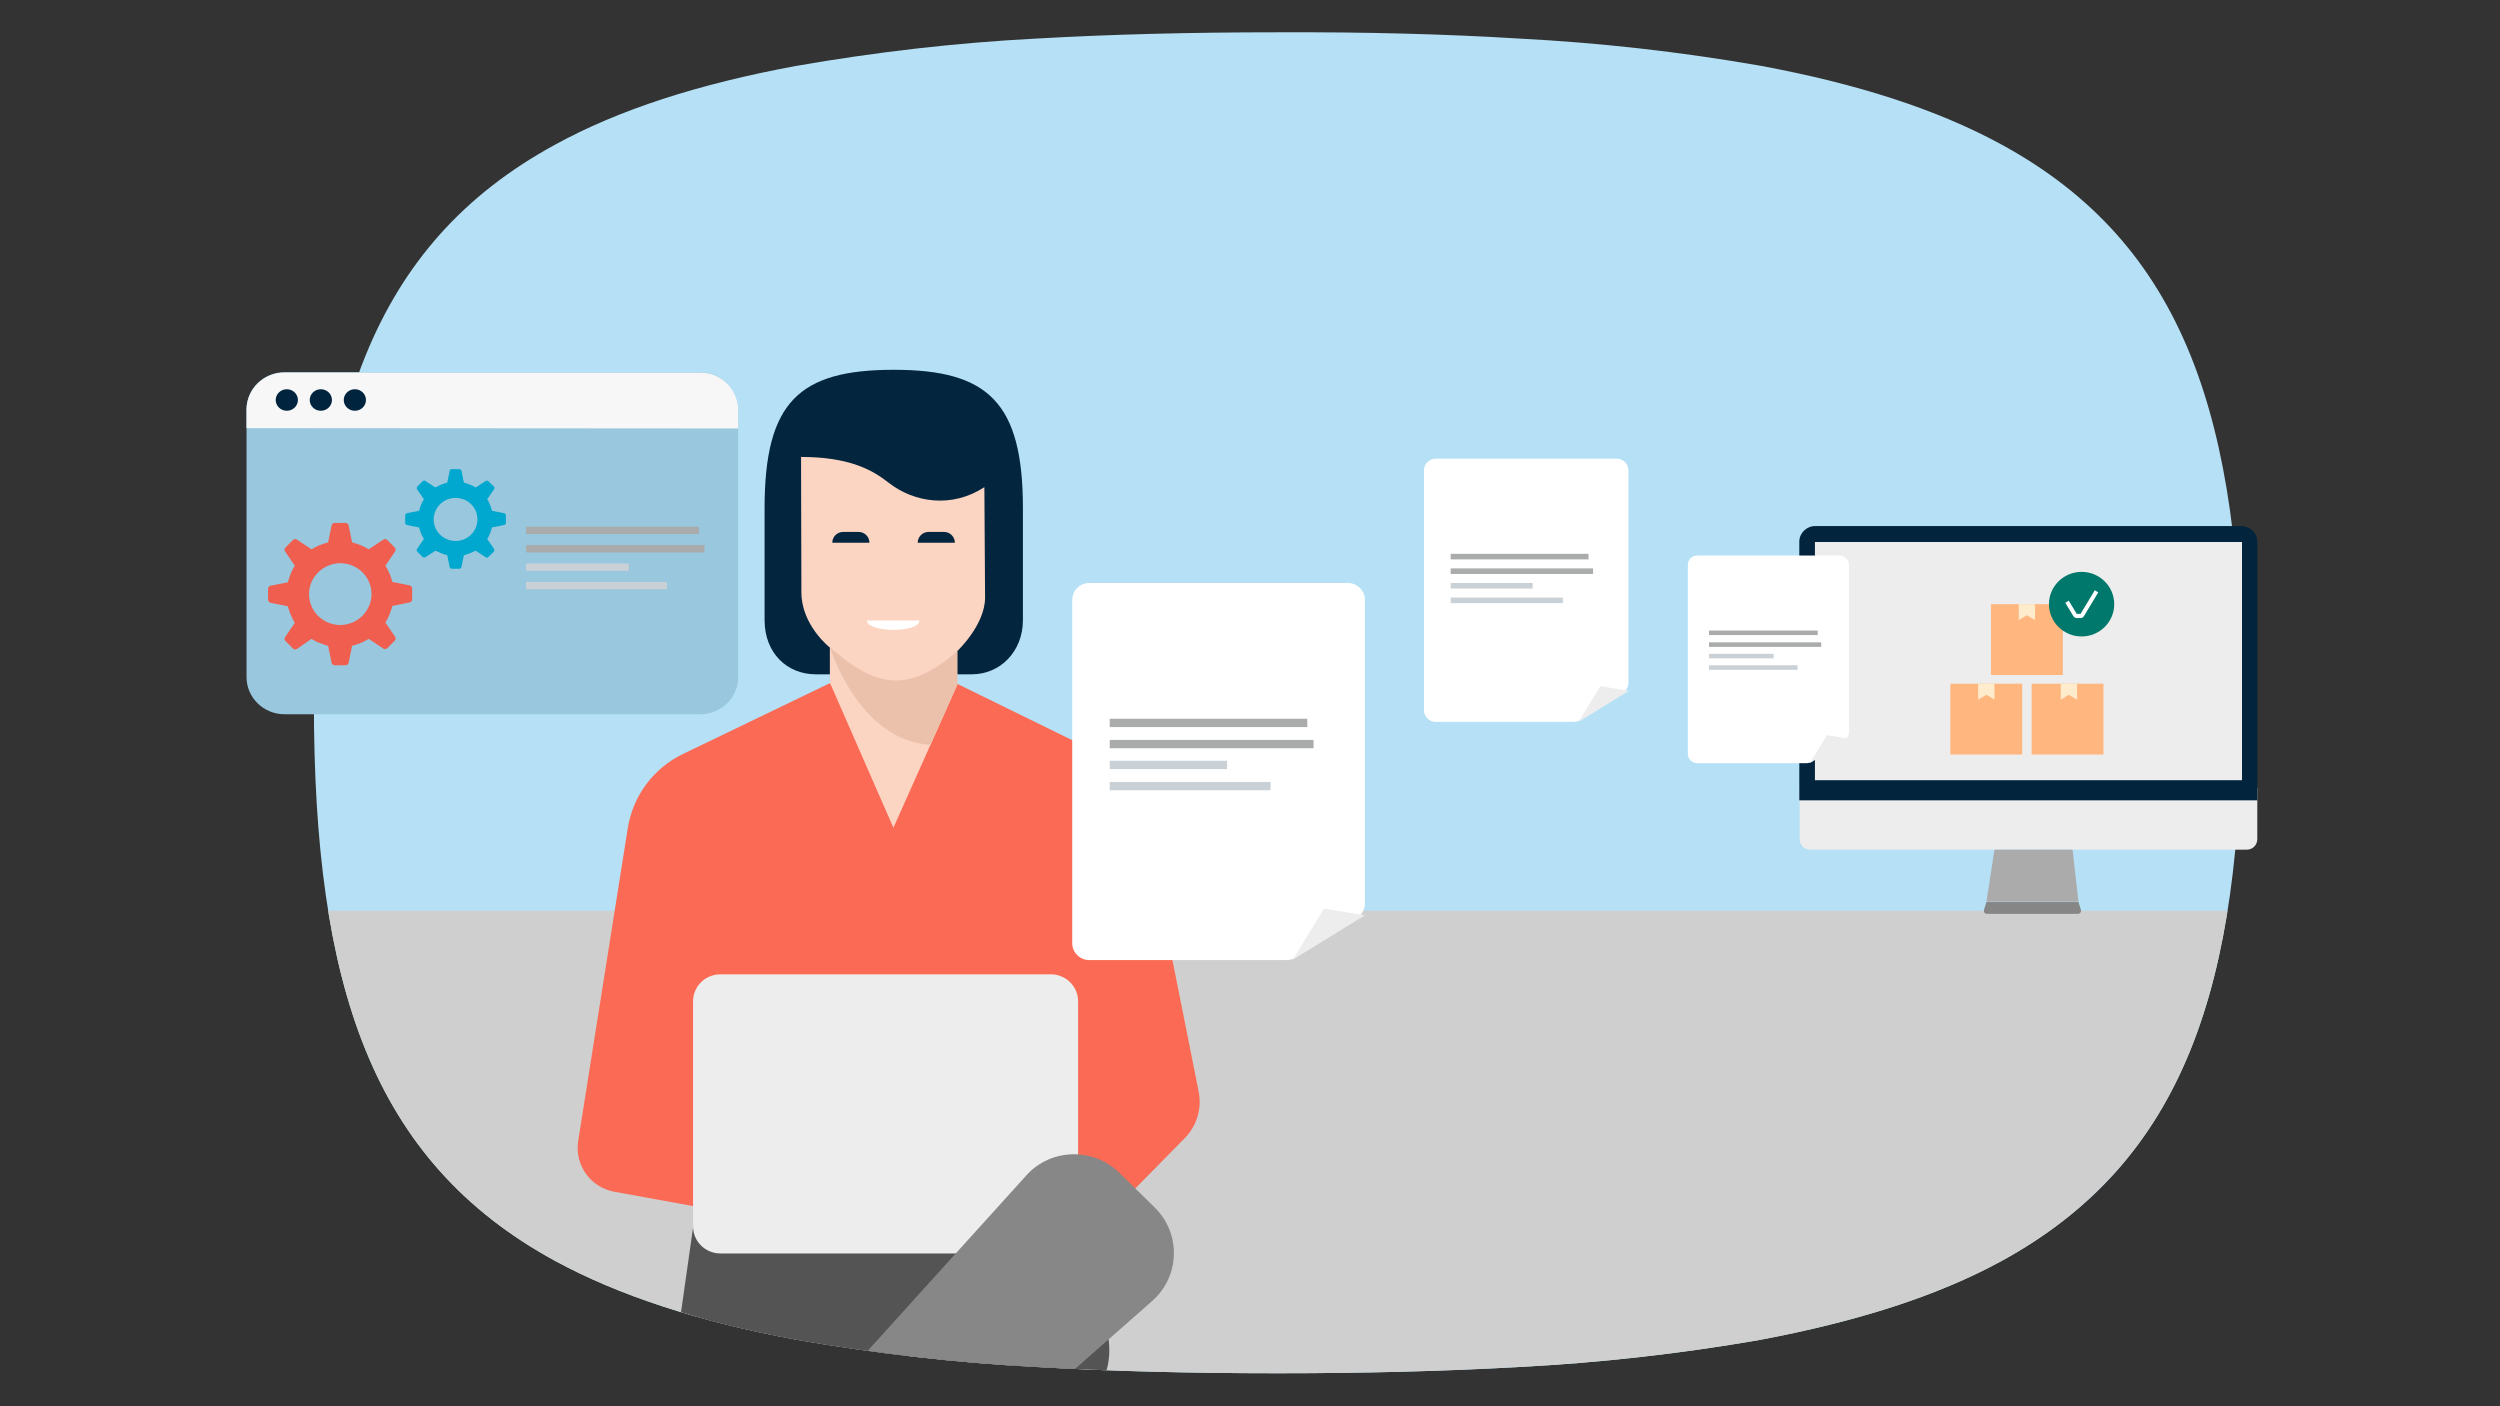 <?xml version="1.0" encoding="utf-8"?>
<!-- Generator: Adobe Illustrator 26.0.1, SVG Export Plug-In . SVG Version: 6.00 Build 0)  -->
<svg version="1.1" id="a" xmlns="http://www.w3.org/2000/svg" xmlns:xlink="http://www.w3.org/1999/xlink" x="0px" y="0px"
	 viewBox="0 0 720 405" style="enable-background:new 0 0 720 405;" xml:space="preserve">
<rect x="0" y="0" width="720" height="405" fill="#333333" stroke="none"/>
<style type="text/css">
	.st0{clip-path:url(#SVGID_00000085233653889843460620000005292689546667784596_);}
	.st1{fill:#B5E0F5;}
	.st2{fill:#CFCFCF;}
	.st3{fill:#545454;}
	.st4{fill:#FB6A55;}
	.st5{fill:#FBD4C2;}
	.st6{fill:#EDEDED;}
	.st7{fill:#878787;}
	.st8{fill:#03253D;}
	.st9{fill:#EBC1AC;}
	.st10{fill:#FFFFFF;}
	.st11{fill:none;}
	.st12{fill:#99C7DD;}
	.st13{fill:#F7F7F7;}
	.st14{fill:#AAABAB;}
	.st15{fill:#C9D1D6;}
	.st16{fill:#01243E;}
	.st17{fill:#F05E4F;}
	.st18{fill:#00A7CE;}
	.st19{fill:#02243C;}
	.st20{fill:#ABABAB;}
	.st21{fill:#868686;}
	.st22{fill:#FFB67F;}
	.st23{fill:#FFECCC;}
	.st24{fill:#00786B;}
</style>
<g>
	<defs>
		<path id="SVGID_1_" d="M437.4,11.1c23.3,1.2,46.4,3.8,69.4,7.8c28.1,5.2,51,12.6,69.4,22.6c53.1,28.8,69.4,79.4,69.4,160.9
			s-16.4,132-69.4,160.9c-18.4,10-41.3,17.3-69.4,22.6c-23,4-46.1,6.6-69.4,7.8c-21.1,1.2-44.1,1.8-69.4,1.8
			c-25.3,0-48.3-0.6-69.4-1.8c-23.3-1.2-46.5-3.9-69.4-7.9c-28.1-5.2-51-12.7-69.4-22.7c-52.8-28.8-69.4-79.4-69.4-160.7
			S107,70.5,159.8,41.7c18.4-10.1,41.3-17.5,69.4-22.7c22.9-4,46.1-6.7,69.4-7.9c21.1-1.2,44.1-1.8,69.4-1.8
			C393.2,9.2,416.3,9.8,437.4,11.1z"/>
	</defs>
	<clipPath id="SVGID_00000118365301563954592770000007746640653427119800_">
		<use xlink:href="#SVGID_1_"  style="overflow:visible;"/>
	</clipPath>
	<g style="clip-path:url(#SVGID_00000118365301563954592770000007746640653427119800_);">
		<rect x="68.1" y="5.2" class="st1" width="599.7" height="394.3"/>
		<rect x="68.1" y="262.3" class="st2" width="599.7" height="137.2"/>
		<g>
			<path class="st3" d="M293.5,398.1l-75,12c-14.2,0-25.2-12.4-23.2-26.3l5.7-40.1h114.3L293.5,398.1L293.5,398.1z"/>
			<path class="st3" d="M298.2,410h-18.4l35.4-66.5l4.2,43.5C320.5,399.4,310.7,410,298.2,410L298.2,410z"/>
			<path class="st4" d="M275.6,196.9l35.9,17.6c9.7,4.8,16.6,13.7,18.6,24.1l15.1,75.7c1,4.9-0.5,10-4.1,13.6l-24,24.4l-10-9.3
				l-92.6,2.4l-0.9,4.5l-36.8-6.7c-6.8-1.3-11.3-7.7-10.3-14.5l14.3-90.2c1.5-9.3,7.4-17.3,16-21.4l42.1-20.3"/>
			<polygon class="st3" points="268.4,516.9 301.3,503.2 247.9,355.6 198.3,376.1 			"/>
			<path class="st3" d="M246.9,309.4l17.5,10.5c1.9,1.2,2.5,3.6,1.4,5.5l-24.7,40c-1.2,1.9-3.7,2.5-5.6,1.3L218,356.2
				c-1.9-1.2-2.5-3.6-1.4-5.5l24.7-40C242.5,308.8,245,308.2,246.9,309.4z"/>
			<path class="st5" d="M218.8,324.7l24.5,3.6c1.5,0.2,2.9,0.8,4.1,1.7l10.4,8c2.2,1.7,2.6,4.8,0.8,6.9l-7.9,9.6
				c-2,2.4-5.2,3.3-8.1,2.3l-28.3-9.9L218.8,324.7L218.8,324.7z"/>
			<path class="st6" d="M207.5,280.6h95.1c4.4,0,7.9,3.5,7.9,7.8v64.8c0,4.3-3.6,7.8-7.9,7.8h-95.1c-4.4,0-7.9-3.5-7.9-7.8v-64.8
				C199.6,284.1,203.1,280.6,207.5,280.6z"/>
			<path class="st7" d="M228.1,466.1l-25.4-24.9l92.9-102.7c7-7.8,19.2-8.1,26.7-0.8l10.2,10c7.7,7.5,7.4,19.9-0.7,27L228.1,466.1
				L228.1,466.1z"/>
			<path class="st8" d="M279.9,194.2c8.2,0,14.7-6.6,14.7-15.6c0-9.4,0-26.8,0-32.2c0-30.5-10-39.9-37.2-39.9
				c-27.3,0-37.2,9.3-37.2,39.9c0,5.4,0,22.7,0,32.2s6.5,15.6,14.7,15.6H279.9L279.9,194.2z"/>
			<path class="st5" d="M230.7,131.6l0.1,39c0,9.5,8.2,15.9,8.2,15.9v10.1l18.3,41.8l18.4-41.2v-9.7c0,0,8-7.5,8-15.4
				c0-2-0.2-31.8-0.2-31.8h0c-9.3,6.1-20.2,4.5-27.6-1.3C251.2,135.3,244.5,131.6,230.7,131.6"/>
			<path class="st8" d="M239.7,156.3c0-1.7,1.4-3.1,3.1-3.1h4.5c1.7,0,3.1,1.4,3.1,3.1"/>
			<path class="st8" d="M264.3,156.3c0-1.7,1.4-3.1,3.1-3.1h4.5c1.7,0,3.1,1.4,3.1,3.1"/>
			<path class="st9" d="M275.7,187.5v9.7l-7.7,17.3c-20.7-1.1-29-28.1-29-28.1C250.9,196.8,260.6,200.9,275.7,187.5"/>
			<path class="st10" d="M264.8,178.7h-15.1C249.6,182.2,264.8,182.4,264.8,178.7"/>
		</g>
		<rect x="68.1" y="5.2" class="st11" width="599.7" height="394.3"/>
	</g>
</g>
<g>
	<g>
		<path class="st12" d="M212.6,117.9v77.1c0,5.9-4.9,10.7-10.9,10.7H81.9c-6,0-10.9-4.8-10.9-10.7v-77.1c0-5.9,4.9-10.7,10.9-10.7
			h119.8C207.7,107.2,212.6,112,212.6,117.9L212.6,117.9z"/>
		<path class="st13" d="M71,123.3V118c0-5.9,4.9-10.7,10.9-10.7h119.8c6,0,10.9,4.8,10.9,10.7v5.4"/>
		<rect x="151.5" y="151.7" class="st14" width="49.8" height="2.1"/>
		<rect x="151.5" y="157" class="st14" width="51.4" height="2.1"/>
		<rect x="151.5" y="167.6" class="st15" width="40.6" height="2.1"/>
		<rect x="151.5" y="162.3" class="st15" width="29.6" height="2.1"/>
		<ellipse class="st16" cx="82.6" cy="115.2" rx="3.2" ry="3.1"/>
		<ellipse class="st16" cx="92.4" cy="115.2" rx="3.2" ry="3.1"/>
		<ellipse class="st16" cx="102.2" cy="115.2" rx="3.2" ry="3.1"/>
	</g>
	<path class="st17" d="M107,171.1c0,4.9-4.1,8.9-9,8.9c-5,0-9-4-9-8.9s4.1-8.9,9-8.9S107,166.1,107,171.1z M89.7,184l0.9,0.5
		c0.9,0.5,1.9,0.9,2.9,1.2l1,0.3l1,4.9c0.1,0.4,0.5,0.7,0.9,0.7h3.1c0.4,0,0.8-0.3,0.9-0.7l1-4.9l1-0.3c1-0.3,2-0.7,2.9-1.2l0.9-0.5
		l4.2,2.8c0.4,0.2,0.8,0.2,1.1-0.1l2.2-2.2c0.3-0.3,0.3-0.8,0.1-1.1l-2.8-4.1l0.5-0.9c0.5-0.9,0.9-1.9,1.2-2.9l0.3-1l5-1
		c0.4-0.1,0.7-0.4,0.7-0.9v-3.1c0-0.4-0.3-0.8-0.7-0.9l-5-1l-0.3-1c-0.3-1-0.7-1.9-1.2-2.8l-0.5-0.9l2.8-4.1
		c0.2-0.4,0.2-0.8-0.1-1.1l-2.2-2.2c-0.3-0.3-0.8-0.3-1.1-0.1l-4.2,2.8l-0.9-0.5c-0.9-0.5-1.9-0.9-2.9-1.2l-1-0.3l-1-4.9
		c-0.1-0.4-0.5-0.7-0.9-0.7h-3.1c-0.4,0-0.8,0.3-0.9,0.7l-1,4.9l-1,0.3c-1,0.3-2,0.7-2.9,1.2l-0.9,0.5l-4.2-2.8
		c-0.4-0.2-0.8-0.2-1.1,0.1l-2.2,2.2c-0.3,0.3-0.3,0.8-0.1,1.1l2.8,4.1l-0.5,0.9c-0.5,0.9-0.9,1.9-1.2,2.9l-0.3,1l-5,1
		c-0.4,0.1-0.7,0.4-0.7,0.9v3.1c0,0.4,0.3,0.8,0.7,0.9l5,1l0.3,1c0.3,1,0.7,1.9,1.2,2.9l0.5,0.9l-2.8,4.1c-0.2,0.4-0.2,0.8,0.1,1.1
		l2.2,2.2c0.3,0.3,0.8,0.3,1.1,0.1L89.7,184L89.7,184z"/>
	<path class="st18" d="M137.5,149.6c0,3.4-2.8,6.2-6.3,6.2s-6.3-2.8-6.3-6.2s2.8-6.2,6.3-6.2C134.7,143.4,137.5,146.1,137.5,149.6z
		 M125.4,158.6l0.7,0.3c0.6,0.3,1.3,0.6,2,0.8l0.7,0.2l0.7,3.4c0.1,0.3,0.3,0.5,0.6,0.5h2.2c0.3,0,0.6-0.2,0.6-0.5l0.7-3.4l0.7-0.2
		c0.7-0.2,1.4-0.5,2-0.8l0.7-0.3l2.9,1.9c0.2,0.2,0.6,0.1,0.8-0.1l1.5-1.5c0.2-0.2,0.2-0.5,0.1-0.8l-2-2.9l0.4-0.6
		c0.3-0.6,0.6-1.3,0.8-2l0.2-0.7l3.5-0.7c0.3-0.1,0.5-0.3,0.5-0.6v-2.2c0-0.3-0.2-0.5-0.5-0.6l-3.5-0.7l-0.2-0.7
		c-0.2-0.7-0.5-1.4-0.8-2l-0.4-0.6l2-2.9c0.2-0.2,0.1-0.6-0.1-0.8l-1.5-1.5c-0.2-0.2-0.5-0.2-0.8-0.1l-2.9,1.9l-0.7-0.4
		c-0.6-0.3-1.3-0.6-2-0.8l-0.7-0.2l-0.7-3.4c-0.1-0.3-0.3-0.5-0.6-0.5h-2.2c-0.3,0-0.5,0.2-0.6,0.5l-0.7,3.4l-0.7,0.2
		c-0.7,0.2-1.4,0.5-2,0.8l-0.7,0.4l-2.9-1.9c-0.2-0.2-0.6-0.1-0.8,0.1l-1.5,1.5c-0.2,0.2-0.2,0.5-0.1,0.8l2,2.9l-0.4,0.6
		c-0.3,0.6-0.6,1.3-0.8,2l-0.2,0.7l-3.5,0.7c-0.3,0.1-0.5,0.3-0.5,0.6v2.2c0,0.3,0.2,0.5,0.5,0.6l3.5,0.7l0.2,0.7
		c0.2,0.7,0.5,1.4,0.8,2l0.4,0.6l-2,2.9c-0.2,0.2-0.1,0.6,0.1,0.8l1.5,1.5c0.2,0.2,0.5,0.2,0.8,0.1L125.4,158.6L125.4,158.6z"/>
</g>
<g>
	<path class="st6" d="M518.2,227h131.9v14.7c0,1.6-1.3,3-3,3H521.3c-1.7,0-3-1.3-3-3V227L518.2,227z"/>
	<path class="st19" d="M650.1,156c0-2.5-2.1-4.5-4.6-4.5H522.8c-2.5,0-4.6,2-4.6,4.5v74.5h131.9v-4c0-0.2,0-0.4,0-0.6L650.1,156
		L650.1,156z"/>
	<rect x="522.7" y="156.1" class="st6" width="123" height="68.6"/>
	<polygon class="st20" points="598.6,259.7 572.1,259.7 574.4,244.7 596.9,244.7 	"/>
	<path class="st21" d="M598.4,263.2h-26.1c-0.7,0-1.1-0.6-0.9-1.2l0.7-2.2h26.5l0.7,2.2C599.5,262.5,599.1,263.2,598.4,263.2
		L598.4,263.2z"/>
</g>
<g>
	<g>
		<path class="st10" d="M383,267.5l-9.2,7.8c-0.9,0.8-2,1.2-3.2,1.2h-56.9c-2.7,0-4.9-2.2-4.9-4.9v-98.8c0-2.7,2.2-4.9,4.9-4.9h74.5
			c2.7,0,4.9,2.2,4.9,4.9v87.4c0,2.1-1.3,3.9-3.3,4.6l-5.3,1.9C384,266.8,383.4,267.1,383,267.5L383,267.5z"/>
		<polygon class="st6" points="393.1,263.6 381.3,261.7 372.3,276.4 		"/>
	</g>
	<g>
		<rect x="319.6" y="207" class="st14" width="56.9" height="2.4"/>
		<rect x="319.6" y="213.1" class="st14" width="58.7" height="2.4"/>
		<rect x="319.6" y="225.2" class="st15" width="46.3" height="2.4"/>
		<rect x="319.6" y="219.1" class="st15" width="33.8" height="2.4"/>
	</g>
</g>
<g>
	<g>
		<path class="st10" d="M462,201.7l-6.5,5.4c-0.6,0.5-1.4,0.8-2.2,0.8h-39.8c-1.9,0-3.4-1.5-3.4-3.4v-69c0-1.9,1.5-3.4,3.4-3.4h52.1
			c1.9,0,3.4,1.5,3.4,3.4v61.1c0,1.4-0.9,2.7-2.3,3.2l-3.7,1.3C462.7,201.2,462.4,201.4,462,201.7L462,201.7z"/>
		<polygon class="st6" points="469.1,199 460.9,197.6 454.6,207.9 		"/>
	</g>
	<g>
		<rect x="417.8" y="159.5" class="st14" width="39.7" height="1.6"/>
		<rect x="417.8" y="163.7" class="st14" width="41" height="1.6"/>
		<rect x="417.8" y="172.1" class="st15" width="32.3" height="1.6"/>
		<rect x="417.8" y="167.9" class="st15" width="23.6" height="1.6"/>
	</g>
</g>
<g>
	<g>
		<path class="st10" d="M527.1,214.9l-5.1,4.3c-0.5,0.4-1.1,0.6-1.8,0.6h-31.4c-1.5,0-2.7-1.2-2.7-2.7v-54.4c0-1.5,1.2-2.7,2.7-2.7
			h41c1.5,0,2.7,1.2,2.7,2.7v48.1c0,1.1-0.7,2.1-1.8,2.5l-2.9,1C527.6,214.5,527.3,214.7,527.1,214.9L527.1,214.9z"/>
		<polygon class="st6" points="532.6,212.8 526.2,211.7 521.2,219.8 		"/>
	</g>
	<g>
		<rect x="492.2" y="181.6" class="st14" width="31.3" height="1.3"/>
		<rect x="492.2" y="185" class="st14" width="32.3" height="1.3"/>
		<rect x="492.2" y="191.6" class="st15" width="25.5" height="1.3"/>
		<rect x="492.2" y="188.3" class="st15" width="18.6" height="1.3"/>
	</g>
</g>
<g>
	<g>
		<rect x="573.4" y="174" class="st22" width="20.7" height="20.4"/>
		<polygon class="st23" points="581.4,178.6 583.7,177.2 586.1,178.6 586.1,174 581.4,174 		"/>
		<rect x="561.7" y="196.9" class="st22" width="20.7" height="20.4"/>
		<rect x="585.1" y="196.9" class="st22" width="20.7" height="20.4"/>
		<polygon class="st23" points="569.7,201.5 572.1,200.1 574.4,201.5 574.4,196.9 569.7,196.9 		"/>
		<polyline class="st23" points="598.2,201.5 598.2,196.9 593.5,196.9 593.5,201.5 595.8,200.1 598.2,201.5 		"/>
	</g>
	<ellipse class="st24" cx="599.5" cy="174" rx="9.4" ry="9.3"/>
	<path class="st10" d="M598.1,178h1.1c0.4,0,0.8-0.2,1-0.6l4.1-6.8l-1-0.6l-4.1,6.8h-1.1l-2.3-3.8l-1,0.6l2.3,3.8
		C597.3,177.7,597.6,178,598.1,178z"/>
</g>
</svg>
